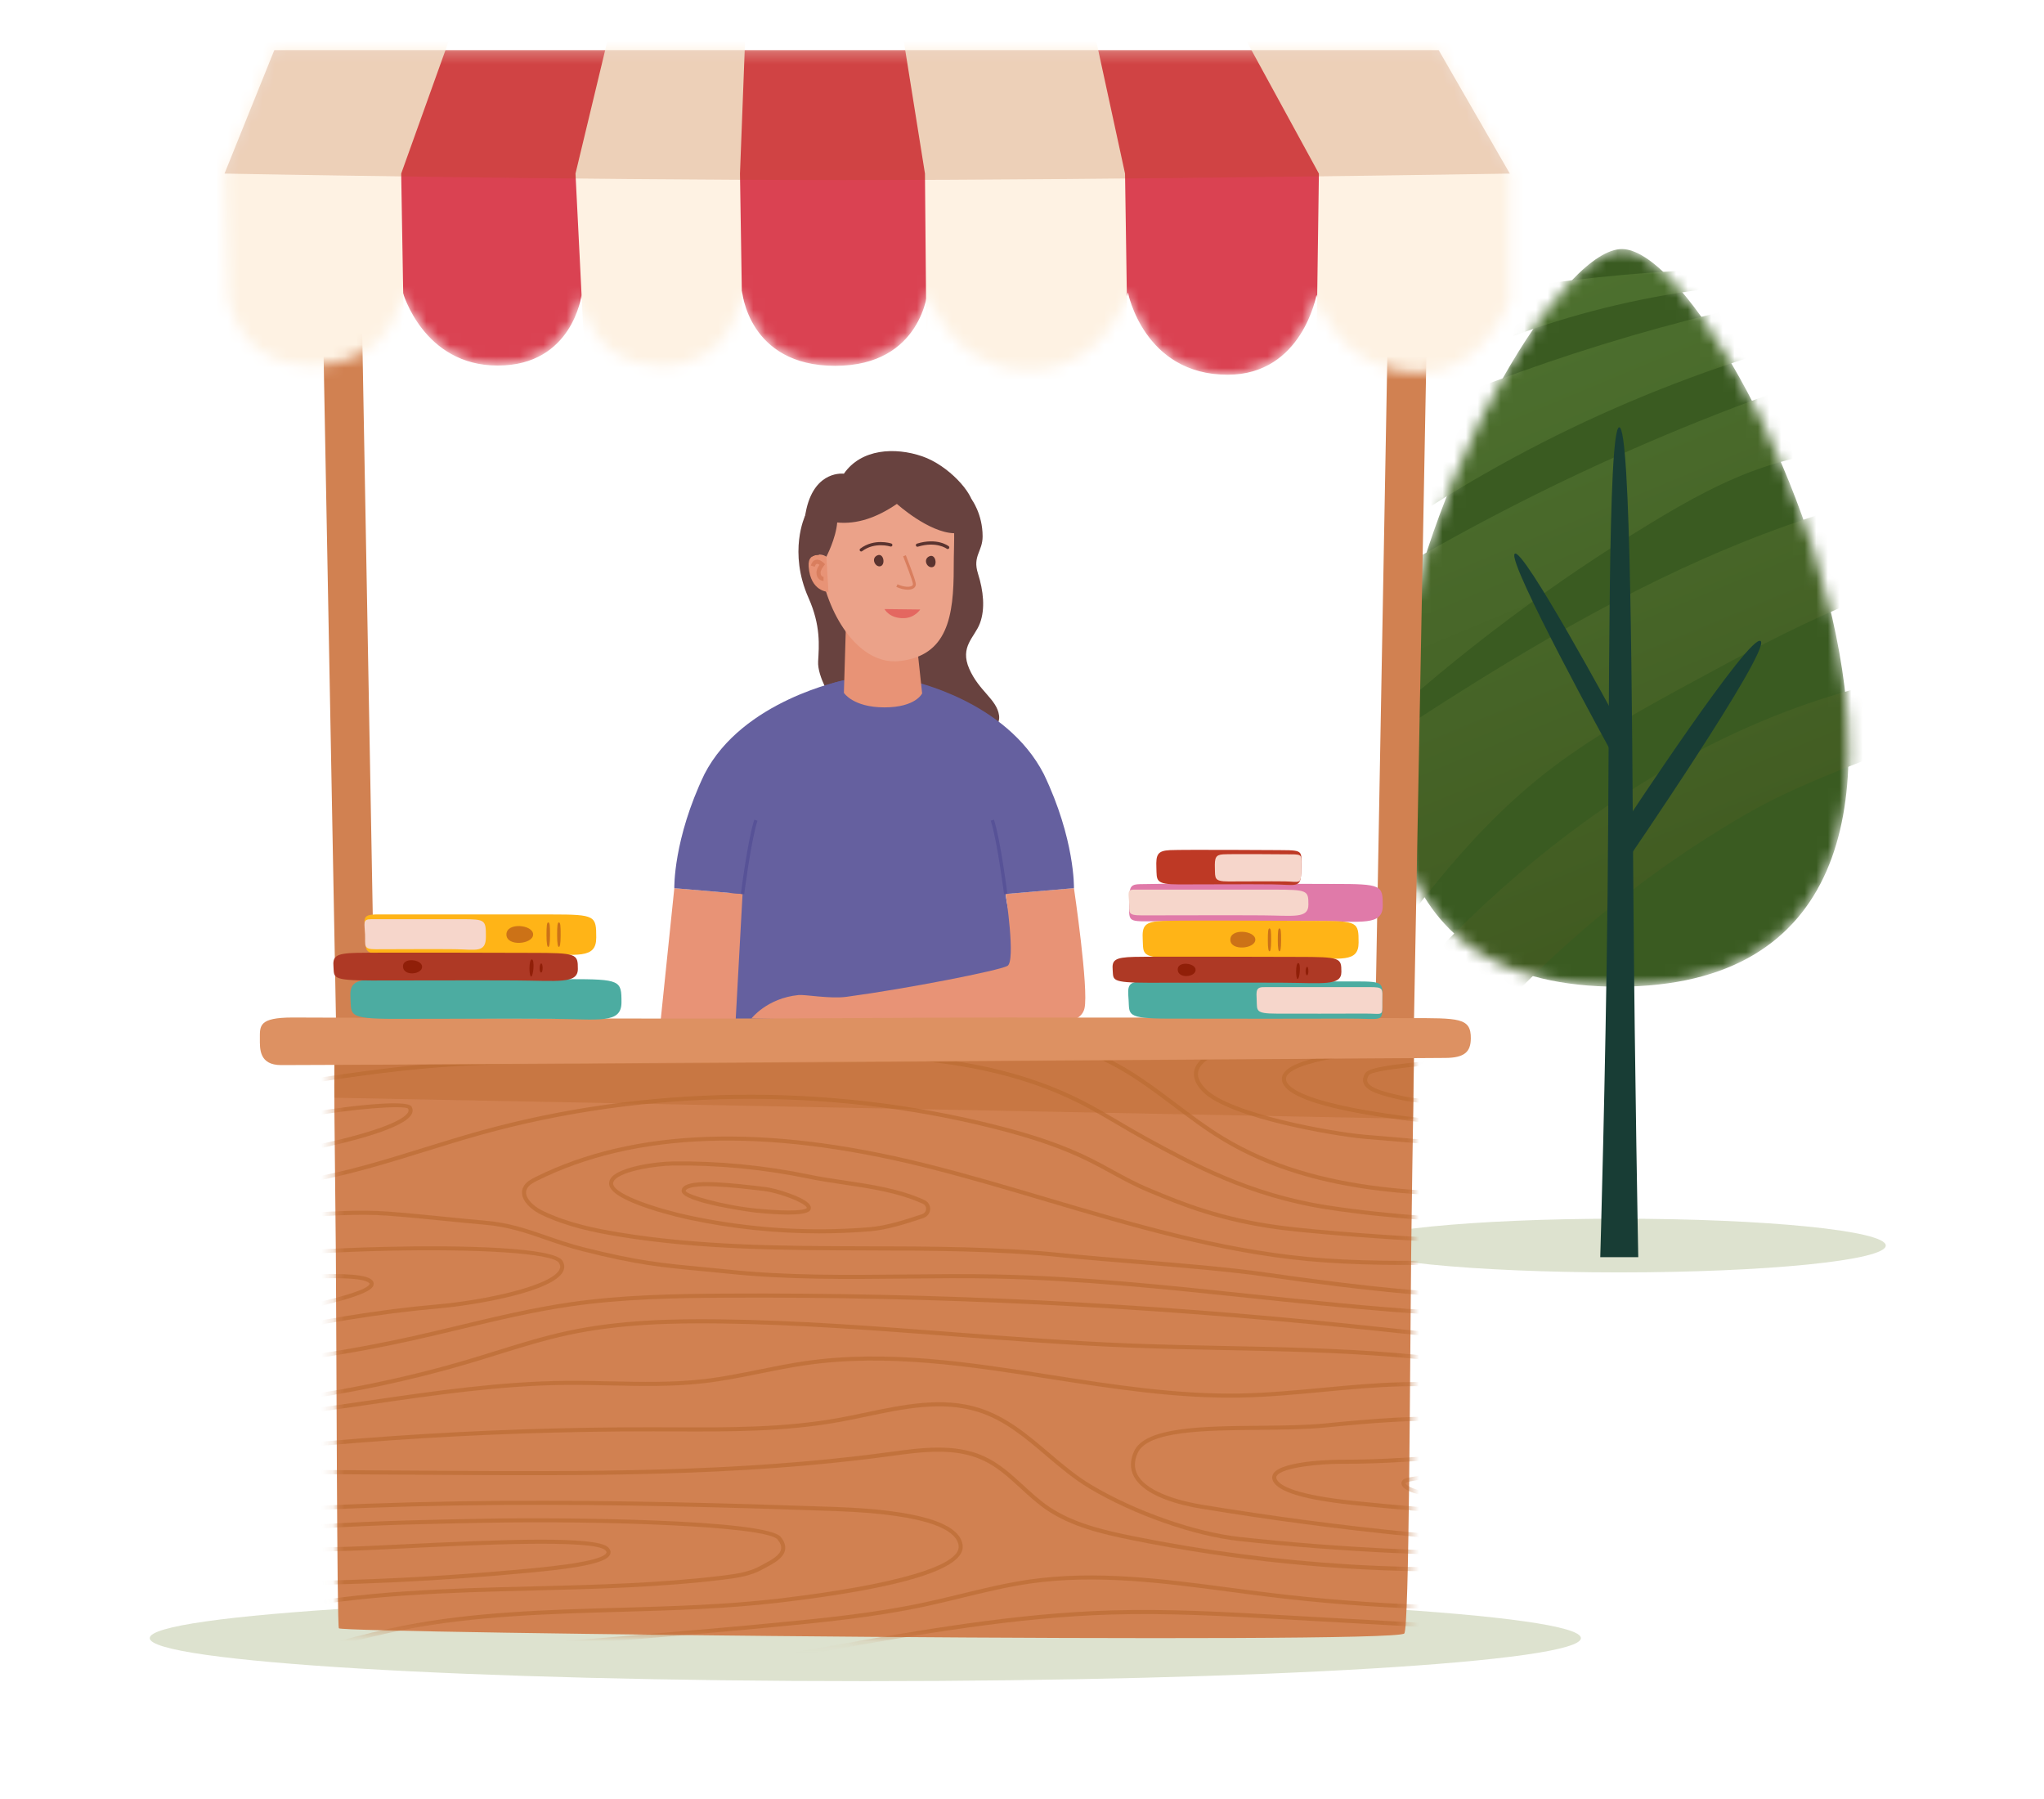 <svg width="175" height="154" viewBox="0 0 175 154" fill="none" xmlns="http://www.w3.org/2000/svg">
<path opacity="0.19" d="M138.634 108.921C151.237 108.921 161.454 107.892 161.454 106.622C161.454 105.353 151.237 104.324 138.634 104.324C126.031 104.324 115.815 105.353 115.815 106.622C115.815 107.892 126.031 108.921 138.634 108.921Z" fill="#4A6600"/>
<mask id="mask0_66_37246" style="mask-type:luminance" maskUnits="userSpaceOnUse" x="119" y="21" width="40" height="64">
<path d="M138.86 21.32C129.42 21.32 99.575 84.517 138.556 84.461C177.536 84.406 148.3 21.32 138.86 21.32Z" fill="white"/>
</mask>
<g mask="url(#mask0_66_37246)">
<path d="M138.86 21.32C129.42 21.32 99.575 84.517 138.556 84.461C177.536 84.406 148.3 21.32 138.86 21.32Z" fill="#3A5B21"/>
<path d="M118.642 98.892C118.288 96.332 117.932 93.772 117.578 91.213C117.452 90.303 117.327 89.369 117.533 88.475C117.797 87.332 118.569 86.386 119.332 85.498C132.334 70.355 150.264 58.408 170.107 57.06C170.082 54.151 170.056 51.239 170.029 48.329C161.167 49.629 153.069 53.955 145.184 58.228C140.698 60.659 136.191 63.111 132.182 66.276C125.367 71.657 120.258 78.871 115.245 85.981C113.938 80.881 112.63 75.783 111.323 70.684C111.156 70.029 110.991 69.319 111.242 68.692C111.48 68.1 112.039 67.713 112.567 67.361C122.131 60.993 131.73 54.604 142.059 49.591C152.387 44.579 163.539 40.957 174.994 40.454C174.554 39.155 174.114 37.853 173.675 36.553C170.007 36.975 166.341 37.394 162.672 37.815C158.776 38.263 154.848 38.715 151.123 39.95C147.693 41.085 144.506 42.86 141.412 44.735C132.849 49.923 124.799 55.969 117.419 62.754C116.664 59.769 116.306 56.683 116.359 53.603C116.375 52.677 116.44 51.712 116.908 50.916C117.395 50.088 118.253 49.559 119.078 49.071C133.366 40.614 148.737 34.017 164.691 29.497C164.2 28.72 163.706 27.943 163.215 27.165C148.758 29.951 134.83 35.491 122.391 43.408C121.766 40.814 121.142 38.221 120.517 35.628C132.963 30.281 146.053 26.455 159.409 24.259C148.141 23.648 136.741 25.64 126.336 30.038C126.043 28.487 125.75 26.936 125.457 25.387C137.49 23.148 149.806 22.45 162.014 23.32C163.121 23.399 165.694 32.793 166.077 34.014C167.219 37.655 168.151 41.362 168.861 45.115C169.747 49.795 172.881 59.068 167.575 61.701C161.625 64.654 155.247 66.352 149.411 69.742C143.584 73.125 138.123 77.148 133.163 81.722C127.639 86.813 122.733 92.587 118.636 98.9L118.642 98.892Z" fill="url(#paint0_linear_66_37246)"/>
</g>
<path d="M140.262 107.617C140.262 107.617 139.965 92.336 139.844 76.592C139.718 60.34 139.645 36.577 138.636 36.577C137.628 36.577 137.817 60.319 137.636 76.555C137.461 92.316 137.009 107.619 137.009 107.619H140.262V107.617Z" fill="#183D35"/>
<path d="M150.748 54.885C151.585 55.727 139.118 73.91 139.118 73.91V70.462C139.118 70.462 149.911 54.042 150.748 54.885Z" fill="#183D35"/>
<path d="M137.937 64.346C137.937 64.346 129.047 48.179 129.678 47.413C130.309 46.648 138.367 61.547 138.367 61.547L137.935 64.346H137.937Z" fill="#183D35"/>
<path d="M68.926 44.159C68.926 44.159 67.469 47.243 69.225 51.188C70.281 53.559 70.121 55.282 70.045 56.614C69.968 57.945 71.261 59.937 71.261 59.937L73.734 58.635L73.241 51.203L68.926 44.161V44.159Z" fill="#68423F"/>
<path d="M83.176 42.729C83.176 42.729 84.128 43.981 84.128 45.916C84.128 47.218 83.253 47.587 83.728 49.089C84.204 50.59 84.358 52.121 83.9 53.348C83.444 54.574 82.148 55.34 82.985 57.255C83.823 59.169 85.343 59.86 85.535 61.238C85.728 62.617 83.671 62.924 83.671 62.924L78.289 59.988V43.35L83.176 42.729Z" fill="#68423F"/>
<path d="M75.047 57.945C84.688 57.945 85.338 67.167 86.105 76.529C86.186 77.516 86.522 78.472 86.583 79.413C87.232 89.511 86.526 96.785 86.526 96.785H61.642C61.642 96.785 61.483 90.665 62.325 78.422C63.024 68.251 64.701 57.945 75.049 57.945H75.047Z" fill="#65609F"/>
<path d="M91.948 76.029C91.948 76.029 93.233 84.719 92.848 86.327C92.463 87.935 89.477 87.516 89.477 87.516H86.368L64.332 87.189C64.332 87.189 65.664 85.447 68.367 85.178C68.938 85.12 71.059 85.522 72.478 85.33C77.793 84.614 85.523 83.087 86.252 82.685C86.982 82.284 86.105 76.527 86.105 76.527L91.948 76.027V76.029Z" fill="#E89376"/>
<path d="M57.733 76.029L56.439 88.544H62.918L63.575 76.529L57.733 76.029Z" fill="#E89376"/>
<path d="M77.977 58.283C77.977 58.283 86.117 59.945 89.367 66.263C92.05 71.855 91.948 76.029 91.948 76.029L86.105 76.529C86.105 76.529 85.16 69.519 83.581 65.345C82.003 61.171 77.975 58.283 77.975 58.283H77.977Z" fill="#65609F"/>
<path d="M72.284 58.226C72.284 58.226 63.563 59.945 60.314 66.265C57.63 71.857 57.732 76.031 57.732 76.031L63.575 76.531C63.575 76.531 64.52 69.521 66.099 65.347C67.678 61.173 72.284 58.226 72.284 58.226Z" fill="#65609F"/>
<path d="M85.964 76.549C85.958 76.503 85.38 71.97 84.826 70.254L85.099 70.165C85.661 71.906 86.223 76.325 86.247 76.513L85.962 76.549H85.964Z" fill="#575297"/>
<path d="M63.717 76.549L63.432 76.513C63.455 76.325 64.017 71.908 64.58 70.165L64.853 70.254C64.299 71.97 63.723 76.503 63.715 76.549H63.717Z" fill="#575297"/>
<path d="M78.48 54.992L78.95 59.357C78.95 59.357 78.413 60.554 75.724 60.554C73.035 60.554 72.251 59.308 72.251 59.308L72.526 50.157L78.48 54.992Z" fill="#E89376"/>
<path d="M75.513 39.841C82.596 39.392 81.651 43.993 81.655 48.559C81.659 52.754 81.141 56.141 77.001 56.59C70.318 57.314 66.187 40.433 75.513 39.841Z" fill="#EBA289"/>
<path d="M70.925 50.669C70.925 50.669 69.386 50.669 69.233 48.498C69.125 46.98 70.752 47.655 70.752 47.655L70.927 50.669H70.925Z" fill="#E89376"/>
<path d="M75.093 47.55C74.534 47.821 74.969 48.606 75.395 48.466C75.836 48.321 75.649 47.279 75.093 47.55Z" fill="#5A332F"/>
<path d="M79.551 47.627C78.993 47.898 79.386 48.672 79.854 48.543C80.3 48.42 80.107 47.356 79.551 47.627Z" fill="#5A332F"/>
<path d="M77.717 50.479C77.434 50.479 77.092 50.4 76.74 50.244L76.838 50.017C77.43 50.278 77.92 50.274 78.097 50.137C78.15 50.096 78.171 50.044 78.162 49.979C78.112 49.657 77.54 48.167 77.324 47.621L77.554 47.53C77.585 47.611 78.342 49.528 78.405 49.943C78.429 50.1 78.372 50.24 78.248 50.337C78.122 50.434 77.937 50.483 77.717 50.483V50.479Z" fill="#D97E5E"/>
<path d="M73.734 47.21C73.693 47.21 73.654 47.192 73.626 47.156C73.581 47.097 73.593 47.012 73.652 46.966C74.841 46.064 76.252 46.508 76.311 46.525C76.382 46.549 76.422 46.624 76.398 46.695C76.374 46.767 76.3 46.806 76.229 46.782C76.215 46.779 74.888 46.365 73.813 47.182C73.789 47.2 73.76 47.21 73.732 47.21H73.734Z" fill="#5A332F"/>
<path d="M81.142 47.002C81.112 47.002 81.085 46.992 81.059 46.974C81.059 46.974 80.171 46.312 78.586 46.798C78.515 46.82 78.439 46.78 78.417 46.707C78.395 46.636 78.435 46.559 78.507 46.537C80.234 46.005 81.185 46.727 81.224 46.757C81.283 46.802 81.293 46.887 81.248 46.947C81.222 46.98 81.181 47 81.142 47V47.002Z" fill="#5A332F"/>
<path d="M75.728 52.139C75.728 52.139 76.14 52.95 77.391 52.917C78.33 52.891 78.786 52.175 78.786 52.175L75.728 52.139Z" fill="#E46760"/>
<path d="M70.503 49.726C70.335 49.726 69.901 49.595 69.901 49.004C69.901 48.772 70.05 48.507 70.159 48.347C70.078 48.294 69.986 48.254 69.919 48.27C69.832 48.292 69.779 48.434 69.754 48.515L69.418 48.414C69.498 48.139 69.64 47.975 69.834 47.926C70.168 47.841 70.489 48.153 70.524 48.189L70.636 48.302L70.538 48.426C70.428 48.563 70.255 48.842 70.255 49.006C70.255 49.34 70.45 49.372 70.508 49.374V49.728L70.503 49.726Z" fill="#D97E5E"/>
<path d="M70.75 47.655C70.75 47.655 71.564 46.108 71.678 44.727C73.343 44.891 75.047 44.331 76.789 43.135C76.789 43.135 79.508 45.592 81.694 45.647C81.694 45.647 83.328 45.647 83.328 43.348C83.328 42.213 81.21 39.835 78.948 39.058C76.634 38.265 73.732 38.407 72.25 40.551C72.25 40.551 69.824 40.217 69.048 43.55C68.33 46.634 69.508 47.655 69.508 47.655C69.508 47.655 70.127 47.249 70.75 47.655Z" fill="#68423F"/>
<path opacity="0.19" d="M74.086 143.91C107.922 143.91 135.351 142.262 135.351 140.228C135.351 138.195 107.922 136.547 74.086 136.547C40.251 136.547 12.821 138.195 12.821 140.228C12.821 142.262 40.251 143.91 74.086 143.91Z" fill="#4A6600"/>
<path d="M121.031 88.91L122.352 18.183H119.002L117.72 88.91H121.031Z" fill="#D18151"/>
<path d="M28.796 88.91L27.475 18.183H30.824L32.106 88.91H28.796Z" fill="#D18151"/>
<path d="M121.03 88.91C120.82 88.619 29.326 88.254 28.756 88.91C28.485 89.223 28.701 99.889 28.756 107.408C28.811 114.924 28.849 139.172 29.014 139.388C29.328 139.799 119.43 140.778 120.23 139.829C120.657 139.322 120.704 117.462 120.822 107.053C120.924 97.942 121.129 89.047 121.032 88.912L121.03 88.91Z" fill="#D18151"/>
<mask id="mask1_66_37246" style="mask-type:luminance" maskUnits="userSpaceOnUse" x="28" y="88" width="94" height="53">
<path d="M121.03 88.91C120.82 88.619 29.326 88.254 28.756 88.91C28.485 89.223 28.701 99.889 28.756 107.408C28.811 114.924 28.849 139.172 29.014 139.388C29.328 139.799 119.43 140.778 120.23 139.829C120.657 139.322 120.704 117.462 120.822 107.053C120.924 97.942 121.129 89.047 121.032 88.912L121.03 88.91Z" fill="white"/>
</mask>
<g mask="url(#mask1_66_37246)">
<g opacity="0.61">
<path d="M133.839 98.915L116.896 97.493C115.453 97.373 112.471 96.892 109.788 96.241C107.33 95.644 104.15 94.672 102.958 93.436C102.319 92.772 102.091 92.129 102.282 91.523C102.758 90.012 105.642 89.424 105.968 89.361C114.525 87.735 123.261 86.4 131.933 85.391L131.972 85.739C123.309 86.746 114.58 88.081 106.031 89.705C104.92 89.917 102.95 90.558 102.612 91.628C102.463 92.101 102.663 92.625 103.206 93.191C105.237 95.302 113.951 96.894 116.922 97.143L132.157 98.421C131.64 98.215 131.154 97.976 130.676 97.742C129.544 97.189 128.473 96.664 127.085 96.571C125.768 96.482 121.14 96.136 116.927 95.398C112.542 94.629 110.212 93.737 109.809 92.672C109.709 92.406 109.734 92.144 109.886 91.901C110.82 90.404 116.483 89.8 122.202 89.312C122.792 89.26 123.32 89.217 123.765 89.173L124.724 89.08C130.093 88.558 134.97 88.156 135.689 88.962C135.786 89.068 135.821 89.199 135.793 89.335C135.654 90.016 132.772 90.319 126.23 90.849C122.54 91.147 117.486 91.557 117.187 92.049C117.049 92.275 117.016 92.465 117.085 92.627C117.336 93.221 118.921 93.571 120.195 93.852C122.282 94.312 135.255 95.12 140.81 94.928L140.822 95.278C135.103 95.475 122.274 94.668 120.12 94.194C118.343 93.802 117.061 93.47 116.762 92.763C116.648 92.493 116.69 92.19 116.888 91.864C117.24 91.284 120.136 90.987 126.2 90.497C129.992 90.19 135.186 89.769 135.451 89.254C135.453 89.237 135.451 89.219 135.428 89.193C134.767 88.451 128.255 89.086 124.755 89.427L123.796 89.519C123.352 89.561 122.821 89.606 122.231 89.658C118.341 89.99 111.103 90.611 110.181 92.085C110.086 92.235 110.073 92.382 110.134 92.546C110.375 93.183 111.759 94.134 116.984 95.05C121.181 95.786 125.791 96.13 127.105 96.219C128.561 96.316 129.713 96.88 130.826 97.426C131.758 97.881 132.719 98.352 133.877 98.565L133.832 98.913L133.839 98.915Z" fill="#B96930"/>
<path d="M127.48 102.415C118.828 102.415 111.083 101.546 104.555 97.584C103.123 96.716 101.775 95.697 100.47 94.712C98.58 93.286 96.626 91.812 94.415 90.791C90.009 88.76 84.79 88.608 80.184 88.475C40.71 87.328 20.791 88.335 9.241 89.191L9.216 88.841C20.773 87.983 40.705 86.976 80.194 88.123C84.833 88.257 90.09 88.41 94.56 90.471C96.807 91.508 98.775 92.993 100.68 94.431C101.977 95.41 103.318 96.423 104.735 97.284C112.856 102.215 122.933 102.306 134.309 101.93L134.321 102.28C131.986 102.358 129.701 102.415 127.48 102.415Z" fill="#B96930"/>
<path d="M131.29 106.569C124.111 106.569 113.057 105.708 109.745 105.285C104.462 104.611 101.073 103.198 98.598 102.168L98.215 102.007C97.128 101.556 96.09 100.989 95.087 100.439C94.478 100.104 93.847 99.758 93.212 99.446C90.993 98.344 88.466 97.468 85.026 96.603C70.835 93.035 55.267 93.227 41.188 97.143C39.598 97.586 37.996 98.083 36.447 98.564C33.632 99.436 30.718 100.34 27.768 100.951C27.062 101.097 26.266 101.271 25.415 101.457C18.269 103.018 12.31 104.158 11.78 102.294C11.742 102.164 11.764 102.025 11.842 101.897C12.412 100.959 16.303 100.138 22.645 98.896C24.009 98.629 25.42 98.352 26.753 98.075C31.524 97.084 34.589 96.002 34.949 95.181C34.994 95.078 34.988 94.991 34.933 94.898C34.597 94.609 30.288 94.86 25.629 95.737C24.333 95.98 22.997 96.257 21.705 96.524C17.005 97.495 12.147 98.498 8.05 98.205L8.076 97.855C12.123 98.146 16.959 97.147 21.636 96.182C22.93 95.915 24.266 95.638 25.566 95.394C28.817 94.783 34.829 94.036 35.234 94.722C35.346 94.912 35.358 95.121 35.269 95.325C34.705 96.611 29.737 97.816 26.824 98.421C25.489 98.698 24.078 98.975 22.711 99.242C18.005 100.164 12.672 101.208 12.141 102.081C12.106 102.138 12.11 102.174 12.118 102.197C12.603 103.896 20.578 102.156 25.344 101.115C26.195 100.929 26.993 100.755 27.701 100.609C30.636 100.002 33.539 99.102 36.348 98.229C37.901 97.749 39.505 97.25 41.1 96.807C55.236 92.874 70.868 92.683 85.117 96.265C88.582 97.135 91.128 98.022 93.371 99.133C94.012 99.45 94.645 99.798 95.258 100.134C96.253 100.678 97.281 101.242 98.353 101.685L98.736 101.845C101.191 102.868 104.557 104.268 109.792 104.939C115.685 105.693 135.868 106.97 137.372 105.641C137.398 105.617 137.414 105.596 137.414 105.582C137.193 105.212 133.614 105.052 130.15 104.897C125.548 104.692 119.247 104.409 113.535 103.515C106.878 102.47 101.987 99.802 98.056 97.657C97.254 97.22 96.467 96.755 95.705 96.306C94.637 95.677 93.532 95.025 92.404 94.457C83.251 89.846 72.311 90.301 61.729 90.742C59.799 90.823 57.803 90.906 55.863 90.956C53.722 91.009 51.544 91.021 49.439 91.031C45.58 91.049 41.587 91.068 37.679 91.359C33.24 91.689 28.772 92.382 24.451 93.052C22.419 93.367 19.892 93.778 17.451 94.176C15.007 94.574 12.481 94.985 10.449 95.3L10.396 94.953C12.428 94.639 14.954 94.227 17.396 93.83C19.839 93.432 22.366 93.021 24.398 92.706C28.725 92.036 33.201 91.341 37.654 91.011C41.574 90.718 45.572 90.701 49.437 90.683C51.54 90.673 53.717 90.663 55.855 90.608C57.792 90.558 59.787 90.475 61.715 90.396C72.341 89.953 83.328 89.496 92.559 94.148C93.7 94.722 94.808 95.377 95.882 96.01C96.64 96.457 97.425 96.92 98.213 97.349C102.129 99.485 106.992 102.138 113.588 103.172C119.279 104.065 125.571 104.347 130.164 104.551C135.809 104.804 137.764 104.925 137.76 105.588C137.76 105.671 137.732 105.793 137.598 105.91C137.05 106.395 134.575 106.575 131.288 106.575L131.29 106.569Z" fill="#B96930"/>
<path d="M131.722 111.289C124.166 111.289 116.859 110.507 108.447 109.301C105.131 108.826 101.122 108.5 97.248 108.185C94.997 108.003 92.872 107.829 90.947 107.633C85.408 107.069 79.722 107.056 74.222 107.042C67.2 107.024 59.938 107.006 52.916 105.843C50.872 105.505 48.491 105.018 46.341 103.982C45.706 103.675 44.953 103.109 44.746 102.437C44.65 102.122 44.681 101.821 44.841 101.543C45.051 101.175 45.446 100.955 45.831 100.763C54.243 96.574 65.451 96.17 79.142 99.57C82.712 100.457 86.298 101.521 89.768 102.549C96.941 104.678 104.358 106.878 111.96 107.598C119.985 108.357 130.456 107.639 134.587 107.293L134.616 107.643C130.478 107.989 119.981 108.709 111.929 107.946C104.293 107.222 96.859 105.016 89.669 102.884C86.204 101.855 82.62 100.793 79.06 99.909C65.451 96.53 54.324 96.924 45.987 101.076C45.649 101.244 45.307 101.432 45.144 101.715C45.033 101.909 45.012 102.11 45.079 102.33C45.252 102.894 45.947 103.4 46.49 103.661C48.601 104.68 50.95 105.159 52.971 105.493C59.964 106.65 67.212 106.668 74.22 106.686C79.728 106.7 85.423 106.713 90.979 107.279C92.901 107.475 95.024 107.647 97.273 107.829C101.154 108.144 105.166 108.47 108.494 108.947C120.551 110.676 130.331 111.53 141.827 110.458L141.858 110.808C138.357 111.134 135.015 111.285 131.72 111.285L131.722 111.289Z" fill="#B96930"/>
<path d="M70.129 105.582C66.406 105.582 62.683 105.19 59.01 104.411C58.741 104.353 52.413 102.992 52.156 101.42C52.12 101.2 52.183 100.991 52.344 100.795C53.115 99.867 56.14 99.444 57.587 99.424C61.489 99.371 65.437 99.748 69.311 100.553C70.261 100.751 71.246 100.898 72.288 101.052C74.603 101.396 76.998 101.754 79.125 102.714C79.459 102.864 79.656 103.172 79.638 103.519C79.62 103.871 79.386 104.161 79.028 104.28C77.605 104.749 75.993 105.279 74.476 105.404C73.029 105.522 71.578 105.582 70.129 105.582ZM57.593 99.774C56.16 99.794 53.27 100.229 52.612 101.02C52.517 101.135 52.48 101.246 52.498 101.362C52.651 102.296 56.439 103.507 59.081 104.067C64.149 105.143 69.319 105.475 74.446 105.054C75.922 104.933 77.515 104.409 78.918 103.946C79.178 103.861 79.278 103.659 79.288 103.501C79.298 103.301 79.184 103.125 78.981 103.034C76.897 102.094 74.529 101.74 72.234 101.4C71.189 101.244 70.2 101.097 69.241 100.898C65.391 100.098 61.472 99.719 57.593 99.774Z" fill="#B96930"/>
<path d="M131.235 112.818C123.12 112.818 114.983 111.959 107.053 111.124C99.917 110.373 92.54 109.595 85.264 109.449C82.669 109.398 80.027 109.425 77.469 109.451C72.49 109.502 67.341 109.556 62.311 109.028C61.428 108.935 60.648 108.861 59.895 108.792C56.783 108.501 54.534 108.29 49.887 107.113C48.703 106.812 47.685 106.46 46.702 106.118C45.053 105.546 43.496 105.004 41.444 104.834C40.604 104.765 39.492 104.652 38.312 104.535C36.621 104.367 34.705 104.175 33.158 104.063C28.357 103.712 21.192 104.707 14.87 105.584C12.53 105.908 10.321 106.215 8.492 106.413L8.455 106.062C10.279 105.865 12.485 105.56 14.822 105.236C21.162 104.355 28.347 103.358 33.185 103.712C34.738 103.825 36.657 104.017 38.349 104.187C39.527 104.304 40.638 104.417 41.475 104.486C43.573 104.66 45.149 105.208 46.82 105.788C47.795 106.126 48.806 106.476 49.975 106.773C54.597 107.944 56.834 108.153 59.93 108.442C60.685 108.513 61.466 108.587 62.35 108.68C67.361 109.208 72.5 109.152 77.469 109.101C80.029 109.075 82.675 109.047 85.274 109.099C92.565 109.243 99.951 110.023 107.092 110.776C117.295 111.852 127.844 112.964 138.229 112.234L138.253 112.584C135.921 112.748 133.58 112.82 131.237 112.82L131.235 112.818Z" fill="#B96930"/>
<path d="M7.13 118.178L7.042 117.838C16.896 115.245 27.085 112.563 37.492 111.657C41.414 111.314 47.211 110.09 47.899 108.676C47.994 108.482 47.98 108.3 47.852 108.102C46.785 106.438 22.129 106.587 9.483 109.405L9.408 109.063C14.932 107.833 23.698 106.963 32.859 106.739C39.776 106.571 47.425 106.788 48.147 107.912C48.338 108.211 48.361 108.527 48.214 108.832C47.353 110.602 40.639 111.736 37.524 112.007C27.146 112.911 16.971 115.589 7.13 118.178Z" fill="#B96930"/>
<path d="M10.045 115.449L9.929 115.116C12.377 114.252 16.79 113.308 19.477 112.929C23.519 112.357 31.477 110.772 31.644 109.9C31.65 109.866 31.593 109.809 31.498 109.754C29.998 108.885 19.92 109.902 13.898 110.509C12.031 110.697 10.417 110.859 9.404 110.935L9.379 110.585C10.387 110.509 11.999 110.347 13.865 110.159C22.408 109.299 30.199 108.597 31.673 109.449C31.982 109.627 32.014 109.829 31.988 109.967C31.943 110.205 31.821 110.836 26.509 112.003C23.822 112.592 20.798 113.097 19.526 113.277C16.857 113.655 12.473 114.592 10.045 115.449Z" fill="#B96930"/>
<path d="M67.501 103.972C66.834 103.972 65.932 103.926 64.709 103.805C64.646 103.8 58.338 102.992 58.355 101.942C58.358 101.81 58.414 101.687 58.519 101.588C58.857 101.27 59.771 101.141 61.237 101.206C62.617 101.27 64.007 101.434 65.35 101.592L65.525 101.612C66.412 101.717 68.849 102.454 69.327 103.125C69.409 103.242 69.439 103.358 69.415 103.471C69.382 103.625 69.309 103.968 67.499 103.97L67.501 103.972ZM60.532 101.541C59.236 101.541 58.863 101.744 58.758 101.843C58.711 101.887 58.705 101.922 58.705 101.948C58.798 102.274 61.939 103.182 64.744 103.457C68.006 103.776 69.006 103.558 69.079 103.4C69.079 103.396 69.075 103.372 69.048 103.333C68.69 102.83 66.474 102.081 65.487 101.964L65.313 101.942C63.976 101.784 62.592 101.62 61.224 101.558C60.968 101.546 60.738 101.542 60.534 101.542L60.532 101.541Z" fill="#B96930"/>
<path d="M9.145 117.603C8.866 117.603 8.587 117.603 8.308 117.601V117.249C17.35 117.31 26.393 116.359 35.182 114.418C36.57 114.111 37.976 113.775 39.334 113.449C42.436 112.705 45.643 111.938 48.867 111.473C53.284 110.838 57.799 110.761 62.045 110.735C80.003 110.632 98.154 111.52 115.996 113.374C116.686 113.445 117.376 113.518 118.066 113.591C123.735 114.193 129.595 114.814 135.375 114.588L135.389 114.938C129.585 115.166 123.712 114.543 118.03 113.941C117.34 113.868 116.65 113.795 115.962 113.724C98.132 111.872 79.996 110.986 62.049 111.087C57.817 111.111 53.315 111.188 48.92 111.821C45.711 112.282 42.513 113.049 39.419 113.791C38.059 114.117 36.651 114.454 35.261 114.762C26.718 116.649 17.936 117.605 9.147 117.605L9.145 117.603Z" fill="#B96930"/>
<path d="M5.96 121.199C4.01 121.199 2.025 121.165 0 121.096L0.012 120.746C15.334 121.26 28.442 119.83 40.087 116.37C40.866 116.139 41.656 115.894 42.421 115.654C44.436 115.027 46.519 114.378 48.629 113.925C53.087 112.972 57.683 112.891 61.591 112.938C68.26 113.019 75.014 113.534 81.546 114.034C86.481 114.41 91.584 114.8 96.613 115C99.349 115.108 102.146 115.164 104.851 115.219C114.48 115.413 124.437 115.613 133.763 118.192L133.67 118.53C124.386 115.963 114.452 115.763 104.845 115.571C102.139 115.518 99.339 115.46 96.601 115.352C91.566 115.152 86.461 114.762 81.523 114.386C74.996 113.888 68.246 113.374 61.589 113.292C57.703 113.245 53.129 113.326 48.703 114.272C46.608 114.721 44.532 115.367 42.525 115.993C41.76 116.23 40.97 116.477 40.187 116.709C30.046 119.721 18.801 121.201 5.964 121.201L5.96 121.199Z" fill="#B96930"/>
<path d="M14.52 121.889C12.892 121.889 11.266 121.822 9.645 121.67L9.678 121.32C17.022 122.012 24.475 120.926 31.681 119.878C37.158 119.08 42.82 118.256 48.432 118.204C49.708 118.192 51.006 118.22 52.26 118.248C54.896 118.305 57.623 118.364 60.274 118.056C61.875 117.87 63.479 117.545 65.032 117.231C66.315 116.972 67.644 116.703 68.965 116.513C75.966 115.506 83.098 116.624 89.994 117.702C95.276 118.529 100.739 119.383 106.127 119.288C108.494 119.247 110.893 119.021 113.212 118.803C115.457 118.592 117.779 118.374 120.073 118.321C125.693 118.194 130.217 119.211 133.521 121.343L133.332 121.638C130.087 119.543 125.628 118.542 120.081 118.671C117.797 118.722 115.483 118.94 113.244 119.152C110.918 119.371 108.512 119.597 106.133 119.638C100.712 119.733 95.237 118.877 89.939 118.048C83.068 116.972 75.962 115.86 69.013 116.859C67.699 117.047 66.376 117.316 65.097 117.573C63.538 117.888 61.926 118.214 60.312 118.402C57.638 118.714 54.898 118.655 52.25 118.596C50.998 118.568 49.704 118.54 48.434 118.552C42.845 118.604 37.196 119.427 31.731 120.222C26.091 121.043 20.301 121.885 14.52 121.885V121.889Z" fill="#B96930"/>
<path d="M139.289 132.759C125.858 132.213 114.958 131.135 102.844 129.149C101.085 128.86 97.997 128.118 97.081 126.389C96.735 125.737 96.74 125.009 97.096 124.231C98.054 122.138 103.015 122.093 107.814 122.049C109.786 122.032 111.824 122.012 113.483 121.848C121.789 121.021 129.171 120.603 135.404 123.905L136.033 124.239H135.322C131.565 124.221 128.257 124.502 125.054 124.771C121.846 125.04 118.528 125.319 114.757 125.307C113.102 125.307 109.798 125.596 109.318 126.33C109.261 126.419 109.255 126.504 109.298 126.607C109.548 127.185 110.94 127.984 116.161 128.51C122.776 129.179 129.503 129.647 136.153 129.907L136.14 130.257C129.481 129.998 122.748 129.527 116.126 128.858C111.738 128.415 109.398 127.725 108.976 126.746C108.885 126.534 108.901 126.322 109.023 126.136C109.786 124.971 114.706 124.951 114.755 124.955C118.518 124.969 121.821 124.688 125.021 124.419C128.019 124.166 131.113 123.907 134.583 123.883C128.571 120.989 121.469 121.403 113.511 122.196C111.836 122.362 109.79 122.382 107.81 122.4C103.12 122.443 98.272 122.487 97.407 124.378C97.098 125.052 97.09 125.673 97.381 126.225C98.256 127.881 101.527 128.579 102.892 128.805C114.991 130.787 125.878 131.865 139.295 132.411L139.281 132.761L139.289 132.759Z" fill="#B96930"/>
<path d="M126.352 128.265C125.07 128.265 123.788 128.2 122.52 128.069C121.758 127.99 120.893 127.871 120.295 127.442C120.014 127.24 119.918 126.997 120.036 126.789C120.148 126.591 120.405 126.52 120.667 126.473C122.686 126.101 124.769 125.954 126.863 126.041C126.997 126.047 128.18 126.188 129.332 126.372C131.713 126.752 131.78 126.955 131.823 127.09C131.854 127.185 131.823 127.28 131.738 127.347C130.946 127.98 129.686 128.134 128.556 128.2C127.822 128.243 127.087 128.265 126.352 128.265ZM125.693 126.366C124.016 126.366 122.351 126.516 120.73 126.815C120.445 126.868 120.36 126.924 120.338 126.961C120.327 126.981 120.37 127.064 120.498 127.155C121.001 127.515 121.783 127.64 122.554 127.719C124.532 127.923 126.543 127.966 128.534 127.849C129.546 127.79 130.667 127.66 131.39 127.167C130.661 126.87 127.276 126.407 126.847 126.39C126.462 126.374 126.077 126.366 125.691 126.366H125.693Z" fill="#B96930"/>
<path d="M135.217 133.279C123.69 133.279 114.714 132.86 106.117 131.92C102.237 131.497 97.07 129.685 93.261 127.414C91.926 126.617 90.727 125.598 89.567 124.613C87.717 123.041 85.969 121.555 83.679 120.847C80.638 119.905 77.347 120.598 74.167 121.266C73.418 121.425 72.643 121.587 71.89 121.723C67.212 122.576 62.352 122.556 57.65 122.536C57.082 122.534 56.516 122.532 55.949 122.53C41.048 122.511 26.039 123.549 11.321 125.622L11.272 125.274C26.008 123.197 41.038 122.155 55.949 122.178C56.516 122.178 57.084 122.182 57.652 122.184C62.336 122.204 67.182 122.224 71.829 121.377C72.58 121.241 73.351 121.078 74.098 120.922C77.324 120.244 80.658 119.543 83.785 120.511C86.144 121.241 88 122.819 89.795 124.344C90.943 125.321 92.13 126.33 93.442 127.112C97.212 129.361 102.323 131.153 106.159 131.572C114.741 132.51 123.708 132.929 135.221 132.929H135.249V133.281H135.221L135.217 133.279Z" fill="#B96930"/>
<path d="M123.664 134.522C114.663 134.522 105.689 133.622 96.87 131.831C94.344 131.319 91.7 130.696 89.567 129.234C88.783 128.696 88.079 128.049 87.397 127.422C86.335 126.447 85.333 125.525 84.033 124.951C81.666 123.909 78.902 124.283 76.227 124.647L76.062 124.669C63.217 126.409 50.034 126.33 37.284 126.251L2.797 126.041V125.689L37.286 125.899C50.024 125.976 63.194 126.055 76.015 124.318L76.178 124.297C78.9 123.927 81.714 123.545 84.171 124.627C85.521 125.222 86.593 126.208 87.629 127.159C88.301 127.776 88.997 128.417 89.76 128.939C91.838 130.364 94.444 130.977 96.935 131.483C109.245 133.982 121.856 134.741 134.419 133.736L134.447 134.086C130.853 134.373 127.254 134.518 123.66 134.518L123.664 134.522Z" fill="#B96930"/>
<path d="M6.108 146.028L6.096 145.678C12.153 145.469 18.047 143.712 23.745 142.013C27.266 140.962 30.907 139.878 34.571 139.158C40.553 137.983 46.907 137.803 53.052 137.629C57.548 137.503 62.195 137.37 66.636 136.848C76.64 135.671 82.268 134.023 82.075 132.328C81.94 131.133 79.994 129.648 71.495 129.351C53.587 128.726 32.769 128.241 12.346 130.399L12.308 130.049C32.755 127.889 53.587 128.376 71.507 128.999C78.529 129.244 82.201 130.35 82.421 132.286C82.65 134.288 77.352 135.94 66.677 137.196C62.222 137.72 57.566 137.853 53.064 137.979C46.932 138.154 40.593 138.334 34.64 139.503C30.993 140.219 27.361 141.301 23.848 142.349C18.127 144.054 12.212 145.817 6.11 146.028H6.108Z" fill="#B96930"/>
<path d="M6.985 143.111L6.867 142.78C12.353 140.812 18.027 138.779 23.895 137.596C31.011 136.162 38.426 135.978 45.597 135.801C50.98 135.669 56.543 135.532 61.949 134.868C63.08 134.729 64.171 134.561 65.087 134.051C65.185 133.995 65.289 133.94 65.397 133.883C66.005 133.56 66.76 133.157 66.868 132.629C66.919 132.375 66.823 132.1 66.573 131.788C65.641 130.631 51.52 130.172 41.807 130.352C32.517 130.524 22.912 130.704 13.67 132.536L13.604 132.191C22.874 130.352 32.497 130.174 41.801 130C48.057 129.883 65.615 130.037 66.846 131.566C67.163 131.958 67.284 132.34 67.212 132.698C67.072 133.39 66.235 133.835 65.562 134.193C65.456 134.251 65.352 134.304 65.258 134.357C64.287 134.899 63.158 135.074 61.992 135.216C56.571 135.883 50.998 136.019 45.607 136.152C38.452 136.328 31.052 136.51 23.965 137.938C18.123 139.117 12.461 141.146 6.985 143.109V143.111Z" fill="#B96930"/>
<path d="M22.037 135.726C20.633 135.726 19.23 135.714 17.83 135.691H17.692L17.659 135.552C17.636 135.447 17.626 135.406 18.514 134.533C18.833 134.221 19.399 133.681 19.599 133.58C20.36 133.196 21.437 133.006 22.389 132.86C24.457 132.54 26.649 132.486 28.768 132.433C29.546 132.413 30.35 132.393 31.127 132.359C32.012 132.322 33.069 132.268 34.233 132.213C43.046 131.778 51.039 131.469 52.057 132.447C52.303 132.682 52.297 132.894 52.25 133.032C52.014 133.714 50.042 134.183 45.652 134.597L45.464 134.615C37.712 135.354 29.851 135.726 22.035 135.726H22.037ZM18.206 135.344C27.266 135.487 36.425 135.123 45.432 134.264L45.621 134.247C50.61 133.776 51.802 133.263 51.922 132.915C51.929 132.894 51.951 132.828 51.817 132.7C50.825 131.746 40.449 132.259 34.251 132.563C33.087 132.621 32.027 132.672 31.143 132.71C30.364 132.743 29.558 132.763 28.778 132.783C26.668 132.836 24.488 132.89 22.442 133.206C21.518 133.349 20.472 133.533 19.757 133.893C19.566 133.989 18.64 134.888 18.204 135.342L18.206 135.344Z" fill="#B96930"/>
<path d="M11.03 146.024L10.96 145.68C27.675 142.22 40.531 141.14 54.143 139.997C57.886 139.682 61.757 139.358 65.735 138.978C70.172 138.555 74.76 138.12 79.172 137.17C80.21 136.947 81.26 136.691 82.276 136.444C84.183 135.979 86.154 135.499 88.14 135.214C93.845 134.395 99.691 135.168 105.343 135.918C106.473 136.068 107.643 136.223 108.789 136.361C117.464 137.413 126.293 137.718 135.029 137.263L135.046 137.613C126.291 138.068 117.441 137.764 108.748 136.707C107.6 136.569 106.428 136.413 105.298 136.262C99.668 135.516 93.847 134.745 88.189 135.558C86.219 135.841 84.257 136.32 82.358 136.782C81.34 137.03 80.288 137.287 79.245 137.512C74.811 138.464 70.213 138.903 65.767 139.326C61.786 139.706 57.913 140.031 54.17 140.345C40.569 141.488 27.722 142.566 11.028 146.022L11.03 146.024Z" fill="#B96930"/>
<path d="M11.76 152.063L11.557 151.777C16.252 148.406 21.834 146.076 27.701 145.035C32.188 144.24 36.842 144.197 41.339 144.155C43.409 144.135 45.552 144.115 47.648 144.022C55.417 143.676 63.203 142.298 70.733 140.964C78.69 139.556 86.917 138.098 95.146 137.857C99.951 137.714 104.824 137.985 109.536 138.248L134.463 139.633L134.443 139.983L109.516 138.598C104.81 138.337 99.945 138.066 95.156 138.209C86.953 138.45 78.737 139.906 70.793 141.312C63.252 142.648 55.454 144.028 47.663 144.375C45.56 144.468 43.417 144.487 41.343 144.507C36.859 144.549 32.222 144.592 27.762 145.383C21.947 146.414 16.413 148.724 11.762 152.065L11.76 152.063Z" fill="#B96930"/>
</g>
</g>
<path d="M125.925 88.91C125.914 90.012 125.42 90.562 123.716 90.562C121.736 90.562 87.8 90.831 72.268 90.946C56.736 91.061 26.588 91.175 24.076 91.175C22.163 91.175 22.25 89.749 22.25 88.91C22.25 87.814 22.14 87.102 25.063 87.102C29.511 87.102 58.224 87.269 72.728 87.154C87.232 87.039 116.208 87.154 120.563 87.154C124.917 87.154 125.949 87.102 125.927 88.91H125.925Z" fill="#DD9162"/>
<path opacity="0.41" d="M28.623 91.161L121.058 90.578L120.982 95.774L28.627 93.97L28.623 91.161Z" fill="#B96930"/>
<path d="M48.704 83.814C48.704 83.814 34.218 83.751 32.195 83.814C30.172 83.878 29.928 84.267 30.011 85.553C30.091 86.837 29.769 87.213 33.651 87.217C37.536 87.221 43.243 87.183 47.267 87.213C51.293 87.243 53.209 87.67 53.209 85.802C53.209 83.935 53.152 83.817 48.702 83.817L48.704 83.814Z" fill="#4CACA1"/>
<path d="M47.213 78.278H32.285C30.854 78.278 31.233 78.731 31.302 80.017C31.37 81.3 30.962 81.68 33.049 81.68C36.356 81.68 42.564 81.647 45.99 81.676C49.417 81.706 51.048 82.133 51.048 80.266C51.048 78.398 50.999 78.28 47.213 78.28V78.278Z" fill="#FFB417"/>
<path d="M39.592 78.685H31.77C31.019 78.685 31.219 79.029 31.255 80.001C31.29 80.972 31.076 81.259 32.171 81.259C33.903 81.259 37.156 81.233 38.951 81.255C40.746 81.279 41.601 81.599 41.601 80.187C41.601 78.774 41.575 78.683 39.592 78.683V78.685Z" fill="#F6D6CB"/>
<path d="M43.358 79.993C43.358 81.059 45.645 80.841 45.645 79.993C45.645 79.144 43.358 78.927 43.358 79.993Z" fill="#CC7217"/>
<path d="M46.94 78.962C46.816 78.962 46.791 79.275 46.789 80.046C46.787 80.818 46.861 81.059 46.94 81.059C47.019 81.059 47.087 80.871 47.091 80.054C47.093 79.237 47.066 78.962 46.94 78.962Z" fill="#CC7217"/>
<path d="M47.85 78.962C47.726 78.962 47.701 79.275 47.699 80.046C47.697 80.818 47.772 81.059 47.85 81.059C47.929 81.059 47.998 80.871 48.002 80.054C48.004 79.237 47.976 78.962 47.85 78.962Z" fill="#CC7217"/>
<path d="M45.409 81.567C45.409 81.567 32.346 81.524 30.522 81.567C28.697 81.611 28.479 81.884 28.552 82.776C28.625 83.67 28.334 83.929 31.837 83.933C35.34 83.935 40.484 83.909 44.115 83.929C47.746 83.951 49.474 84.246 49.474 82.948C49.474 81.65 49.423 81.567 45.411 81.567H45.409Z" fill="#AE3925"/>
<path d="M36.14 82.76C36.14 83.421 34.562 83.597 34.501 82.76C34.44 81.924 36.14 82.1 36.14 82.76Z" fill="#901F08"/>
<path d="M45.531 82.127C45.796 82.127 45.665 83.597 45.474 83.597C45.283 83.597 45.266 82.127 45.531 82.127Z" fill="#901F08"/>
<path d="M46.329 82.475C46.164 82.511 46.15 83.253 46.329 83.253C46.508 83.253 46.494 82.44 46.329 82.475Z" fill="#901F08"/>
<path d="M115.994 84.014C116.434 84.014 98.056 84.014 98.054 84.014C96.446 83.977 96.552 84.44 96.629 85.64C96.705 86.843 96.403 87.193 100.037 87.197C103.672 87.201 111.42 87.215 115.186 87.193C118.53 87.173 118.341 87.62 118.341 85.872C118.341 84.123 118.683 84.01 115.994 84.012V84.014Z" fill="#4CACA1"/>
<path d="M117.185 84.501C117.403 84.501 108.3 84.501 108.3 84.501C107.503 84.473 107.557 84.804 107.594 85.66C107.631 86.517 107.482 86.768 109.283 86.77C111.083 86.772 114.921 86.782 116.786 86.766C118.441 86.752 118.349 87.071 118.349 85.824C118.349 84.578 118.518 84.497 117.187 84.499L117.185 84.501Z" fill="#F6D6CB"/>
<path d="M114.17 75.669C114.17 75.669 100.613 75.609 98.718 75.669C96.825 75.728 96.674 75.427 96.674 77.295C96.674 79.162 96.446 78.847 100.082 78.852C103.717 78.855 109.058 78.82 112.825 78.847C116.592 78.875 118.386 79.275 118.386 77.526C118.386 75.778 118.333 75.667 114.168 75.667L114.17 75.669Z" fill="#E07AA9"/>
<path d="M109.041 76.155H97.067C96.504 76.155 96.619 76.45 96.672 77.281C96.725 78.114 96.471 78.359 97.765 78.359C100.334 78.359 105.425 78.337 108.089 78.357C110.753 78.377 112.021 78.652 112.021 77.443C112.021 76.234 111.983 76.155 109.039 76.155H109.041Z" fill="#F6D6CB"/>
<path d="M109.683 72.773C109.683 72.773 101.254 72.719 100.173 72.773C99.092 72.826 98.962 73.164 99.005 74.272C99.048 75.38 98.875 75.704 100.951 75.708C103.027 75.712 106.766 75.679 108.917 75.704C111.067 75.73 111.402 76.098 111.402 74.488C111.402 72.878 111.73 72.775 109.683 72.775V72.773Z" fill="#BE3925"/>
<path d="M110.483 73.135C110.483 73.135 105.353 73.091 104.71 73.135C104.065 73.178 103.988 73.443 104.014 74.32C104.039 75.196 103.937 75.451 105.174 75.455C106.41 75.459 108.746 75.431 110.027 75.451C111.309 75.471 111.401 75.762 111.401 74.488C111.401 73.214 111.631 73.133 110.485 73.133L110.483 73.135Z" fill="#F6D6CB"/>
<path d="M112.728 78.832C112.728 78.832 101.189 78.772 99.577 78.832C97.965 78.891 97.772 79.257 97.837 80.458C97.902 81.66 97.645 82.011 100.739 82.015C103.833 82.019 108.378 81.983 111.584 82.011C114.791 82.038 116.318 82.438 116.318 80.689C116.318 78.941 116.273 78.83 112.728 78.83V78.832Z" fill="#FFB417"/>
<path d="M105.337 80.438C105.337 81.435 107.476 81.231 107.476 80.438C107.476 79.645 105.337 79.441 105.337 80.438Z" fill="#CC7217"/>
<path d="M108.688 79.473C108.572 79.473 108.549 79.765 108.547 80.487C108.545 81.209 108.614 81.435 108.688 81.435C108.763 81.435 108.828 81.259 108.83 80.493C108.832 79.73 108.806 79.473 108.688 79.473Z" fill="#CC7217"/>
<path d="M109.542 79.473C109.426 79.473 109.402 79.765 109.4 80.487C109.398 81.209 109.467 81.435 109.542 81.435C109.617 81.435 109.682 81.259 109.684 80.493C109.685 79.73 109.66 79.473 109.542 79.473Z" fill="#CC7217"/>
<path d="M111.04 81.912C111.04 81.912 98.814 81.87 97.108 81.912C95.4 81.953 95.195 82.206 95.264 83.043C95.333 83.88 95.06 84.123 98.337 84.125C101.616 84.127 106.43 84.103 109.827 84.123C113.224 84.143 114.844 84.42 114.844 83.205C114.844 81.991 114.797 81.912 111.04 81.912Z" fill="#AE3925"/>
<path d="M102.365 83.027C102.365 83.644 100.889 83.811 100.832 83.027C100.775 82.244 102.365 82.41 102.365 83.027Z" fill="#901F08"/>
<path d="M111.154 82.436C111.402 82.436 111.278 83.813 111.101 83.813C110.924 83.813 110.906 82.436 111.154 82.436Z" fill="#901F08"/>
<path d="M111.901 82.762C111.748 82.796 111.734 83.488 111.901 83.488C112.068 83.488 112.054 82.728 111.901 82.762Z" fill="#901F08"/>
<mask id="mask2_66_37246" style="mask-type:luminance" maskUnits="userSpaceOnUse" x="19" y="4" width="111" height="29">
<path d="M23.486 4.291L19.222 14.86L19.523 25.354C19.523 25.354 20.203 31.462 26.946 31.316C33.689 31.169 34.483 25.009 34.483 25.009C34.483 25.009 36.221 31.294 42.617 31.294C49.014 31.294 49.787 25.288 49.789 25.233C49.793 25.288 50.288 31.317 56.657 31.317C63.027 31.317 63.53 24.883 63.53 24.883C63.53 24.883 64.021 31.317 71.503 31.317C78.985 31.317 79.441 24.808 79.441 24.808C79.441 24.808 81.02 31.658 88.138 31.658C94.688 31.658 96.572 25.039 96.572 25.039C96.572 25.039 97.922 32.083 105.115 32.079C111.512 32.077 112.711 25.235 112.711 25.235C112.711 25.235 114.364 31.927 121.599 31.927C126.946 31.927 129.265 25.721 129.265 25.721V14.864L123.175 4.294H23.486V4.291Z" fill="white"/>
</mask>
<g mask="url(#mask2_66_37246)">
<path d="M23.486 4.291L19.222 14.86L19.523 25.354C19.523 25.354 20.203 31.462 26.946 31.316C33.689 31.169 34.483 25.009 34.483 25.009C34.483 25.009 36.221 31.294 42.617 31.294C49.014 31.294 49.787 25.288 49.789 25.233C49.793 25.288 50.288 31.317 56.657 31.317C63.027 31.317 63.53 24.883 63.53 24.883C63.53 24.883 64.021 31.317 71.503 31.317C78.985 31.317 79.441 24.808 79.441 24.808C79.441 24.808 81.02 31.658 88.138 31.658C94.688 31.658 96.572 25.039 96.572 25.039C96.572 25.039 97.922 32.083 105.115 32.079C111.512 32.077 112.711 25.235 112.711 25.235C112.711 25.235 114.364 31.927 121.599 31.927C126.946 31.927 129.265 25.721 129.265 25.721V14.864L123.175 4.294H23.486V4.291Z" fill="#DA4252"/>
<path d="M34.577 28.475L34.349 14.86L39.678 0H18.512L15.923 33.8L35.187 35.83L34.577 28.475Z" fill="#FEF2E3"/>
<path d="M50.184 33.072L49.272 14.86L52.621 0.92H63.889L63.355 14.86L63.659 34.297L50.184 33.072Z" fill="#FEF2E3"/>
<path d="M79.343 32.075L79.192 14.86L77.061 1.533H93.428L96.322 14.86L96.626 35.216L79.343 32.075Z" fill="#FEF2E3"/>
<path d="M105.306 0.92L112.919 14.86L112.615 36.749L130.734 33.302L134.541 14.86L127.689 3.064L105.306 0.92Z" fill="#FEF2E3"/>
</g>
<path opacity="0.2" d="M19.222 14.86C19.222 14.86 48.476 15.412 72.176 15.412C95.876 15.412 129.265 14.86 129.265 14.86L123.175 4.291H23.486L19.222 14.86Z" fill="#AB490B"/>
<defs>
<linearGradient id="paint0_linear_66_37246" x1="127.352" y1="21.854" x2="149.514" y2="75.231" gradientUnits="userSpaceOnUse">
<stop stop-color="#4E7230"/>
<stop offset="1" stop-color="#415B21"/>
</linearGradient>
</defs>
</svg>
